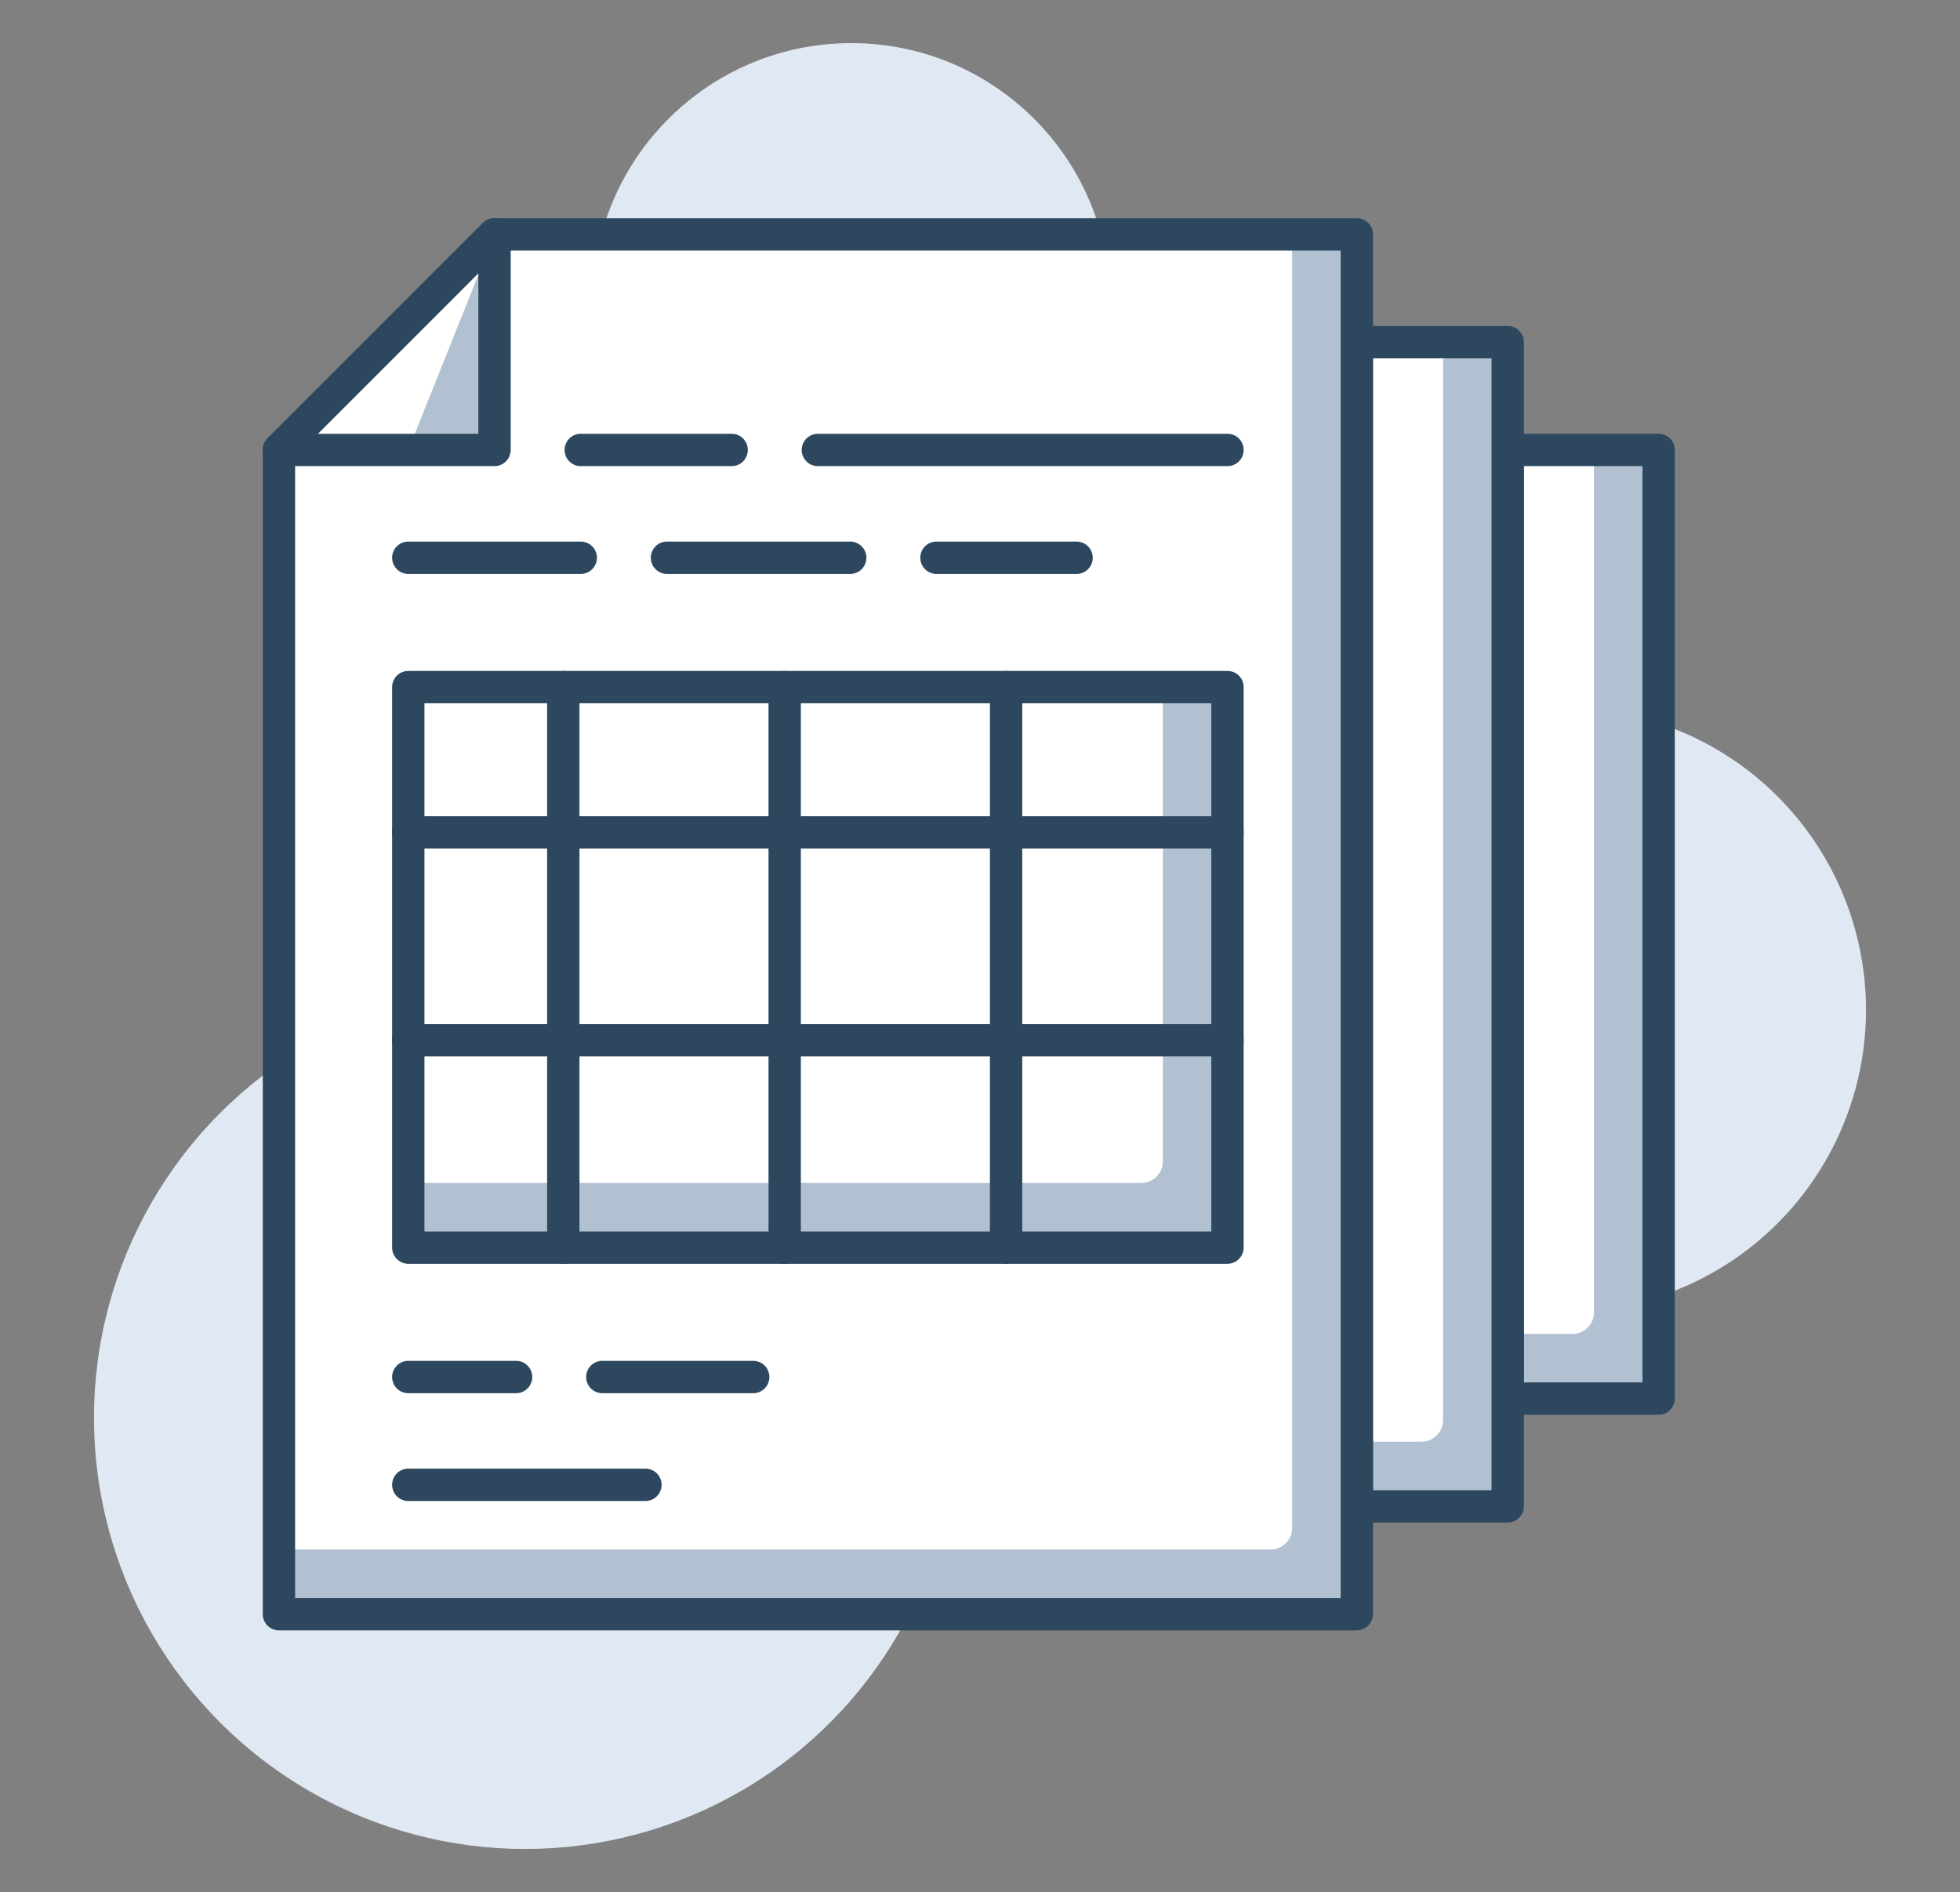 <svg xmlns="http://www.w3.org/2000/svg" id="Layer_1" data-name="Layer 1" viewBox="0 0 90.92 87.76"><rect x="0" y="0" width="90.92" height="87.76" fill="#808080" stroke="none"/><defs><style>.cls-1{fill:#e0e9f3;}.cls-2{fill:#b2c1d1;}.cls-3{fill:#fff;}.cls-4{fill:#2d485e;}</style></defs><circle class="cls-1" cx="72.56" cy="46.84" r="14"></circle><circle class="cls-1" cx="39.49" cy="14" r="12"></circle><circle class="cls-1" cx="24.36" cy="65.76" r="20"></circle><rect class="cls-2" x="69.94" y="20.87" width="7" height="44"></rect><path class="cls-3" d="M69.94,20.87h4a0,0,0,0,1,0,0v40a1,1,0,0,1-1,1h-3a0,0,0,0,1,0,0v-41A0,0,0,0,1,69.94,20.87Z"></path><path class="cls-4" d="M76.94,65.62h-7a.76.76,0,0,1-.75-.75v-44a.75.75,0,0,1,.75-.75h7a.75.75,0,0,1,.75.75v44A.76.76,0,0,1,76.94,65.62Zm-6.25-1.5h5.5V21.62h-5.5Z"></path><rect class="cls-2" x="62.94" y="15.87" width="7" height="54"></rect><path class="cls-3" d="M62.94,15.87h4a0,0,0,0,1,0,0v50a1,1,0,0,1-1,1h-3a0,0,0,0,1,0,0v-51A0,0,0,0,1,62.94,15.87Z"></path><path class="cls-4" d="M69.94,70.62h-7a.75.75,0,0,1-.75-.75v-54a.74.74,0,0,1,.75-.75h7a.75.75,0,0,1,.75.75v54A.76.76,0,0,1,69.94,70.62Zm-6.25-1.5h5.5V16.62h-5.5Z"></path><path class="cls-2" d="M62.94,74.87h-50v-54l10-10h40Z"></path><path class="cls-2" d="M62.94,74.87h-50v-54l10-10h40Z"></path><path class="cls-3" d="M58.94,71.87h-46v-51l10-10h37v60A1,1,0,0,1,58.94,71.87Z"></path><path class="cls-4" d="M62.94,75.62h-50a.75.75,0,0,1-.75-.75v-54a.79.79,0,0,1,.22-.54l10-10a.74.74,0,0,1,.53-.21h40a.75.75,0,0,1,.75.75v64A.76.76,0,0,1,62.94,75.62Zm-49.25-1.5h48.5V11.62H23.25l-9.56,9.56Z"></path><polygon class="cls-2" points="22.94 10.87 12.94 20.87 22.94 20.87 22.94 10.87"></polygon><polygon class="cls-3" points="22.94 10.87 12.94 20.87 18.94 20.87 22.94 10.87"></polygon><path class="cls-4" d="M22.94,21.62h-10a.75.75,0,0,1-.69-.47.74.74,0,0,1,.16-.82l10-10a.77.77,0,0,1,.82-.16.75.75,0,0,1,.46.7v10a.79.79,0,0,1-.22.53A.75.75,0,0,1,22.94,21.62Zm-8.19-1.5h7.44V12.68Z"></path><path class="cls-4" d="M56.94,21.62h-19a.75.75,0,0,1,0-1.5h19a.75.75,0,0,1,0,1.5Z"></path><path class="cls-4" d="M33.94,21.62h-7a.75.75,0,0,1,0-1.5h7a.75.75,0,0,1,0,1.5Z"></path><path class="cls-4" d="M49.94,26.62h-6.5a.75.75,0,0,1,0-1.5h6.5a.75.75,0,0,1,0,1.5Z"></path><path class="cls-4" d="M39.44,26.62h-8.5a.75.75,0,0,1,0-1.5h8.5a.75.75,0,0,1,0,1.5Z"></path><path class="cls-4" d="M26.94,26.62h-8a.75.75,0,0,1,0-1.5h8a.75.75,0,0,1,0,1.5Z"></path><path class="cls-4" d="M34.94,64.62h-7a.75.75,0,0,1,0-1.5h7a.75.75,0,1,1,0,1.5Z"></path><path class="cls-4" d="M23.94,64.62h-5a.75.75,0,0,1,0-1.5h5a.75.75,0,0,1,0,1.5Z"></path><path class="cls-4" d="M29.94,69.62h-11a.75.75,0,1,1,0-1.5h11a.75.75,0,0,1,0,1.5Z"></path><rect class="cls-2" x="18.94" y="31.87" width="38" height="26"></rect><path class="cls-3" d="M18.94,31.87h35a0,0,0,0,1,0,0v22a1,1,0,0,1-1,1h-34a0,0,0,0,1,0,0v-23A0,0,0,0,1,18.94,31.87Z"></path><path class="cls-4" d="M56.94,58.62h-38a.76.76,0,0,1-.75-.75v-26a.75.75,0,0,1,.75-.75h38a.75.75,0,0,1,.75.75v26A.76.76,0,0,1,56.94,58.62Zm-37.25-1.5h36.5V32.62H19.69Z"></path><path class="cls-4" d="M56.94,49h-38a.75.75,0,0,1,0-1.5h38a.75.75,0,0,1,0,1.5Z"></path><path class="cls-4" d="M56.94,39.36h-38a.75.75,0,1,1,0-1.5h38a.75.75,0,0,1,0,1.5Z"></path><path class="cls-4" d="M46.67,58.62a.76.76,0,0,1-.75-.75v-26a.75.75,0,0,1,1.5,0v26A.76.76,0,0,1,46.67,58.62Z"></path><path class="cls-4" d="M36.4,58.62a.75.75,0,0,1-.75-.75v-26a.75.75,0,1,1,1.5,0v26A.76.76,0,0,1,36.4,58.62Z"></path><path class="cls-4" d="M26.13,58.62a.75.75,0,0,1-.75-.75v-26a.75.75,0,0,1,1.5,0v26A.76.76,0,0,1,26.13,58.62Z"></path></svg>